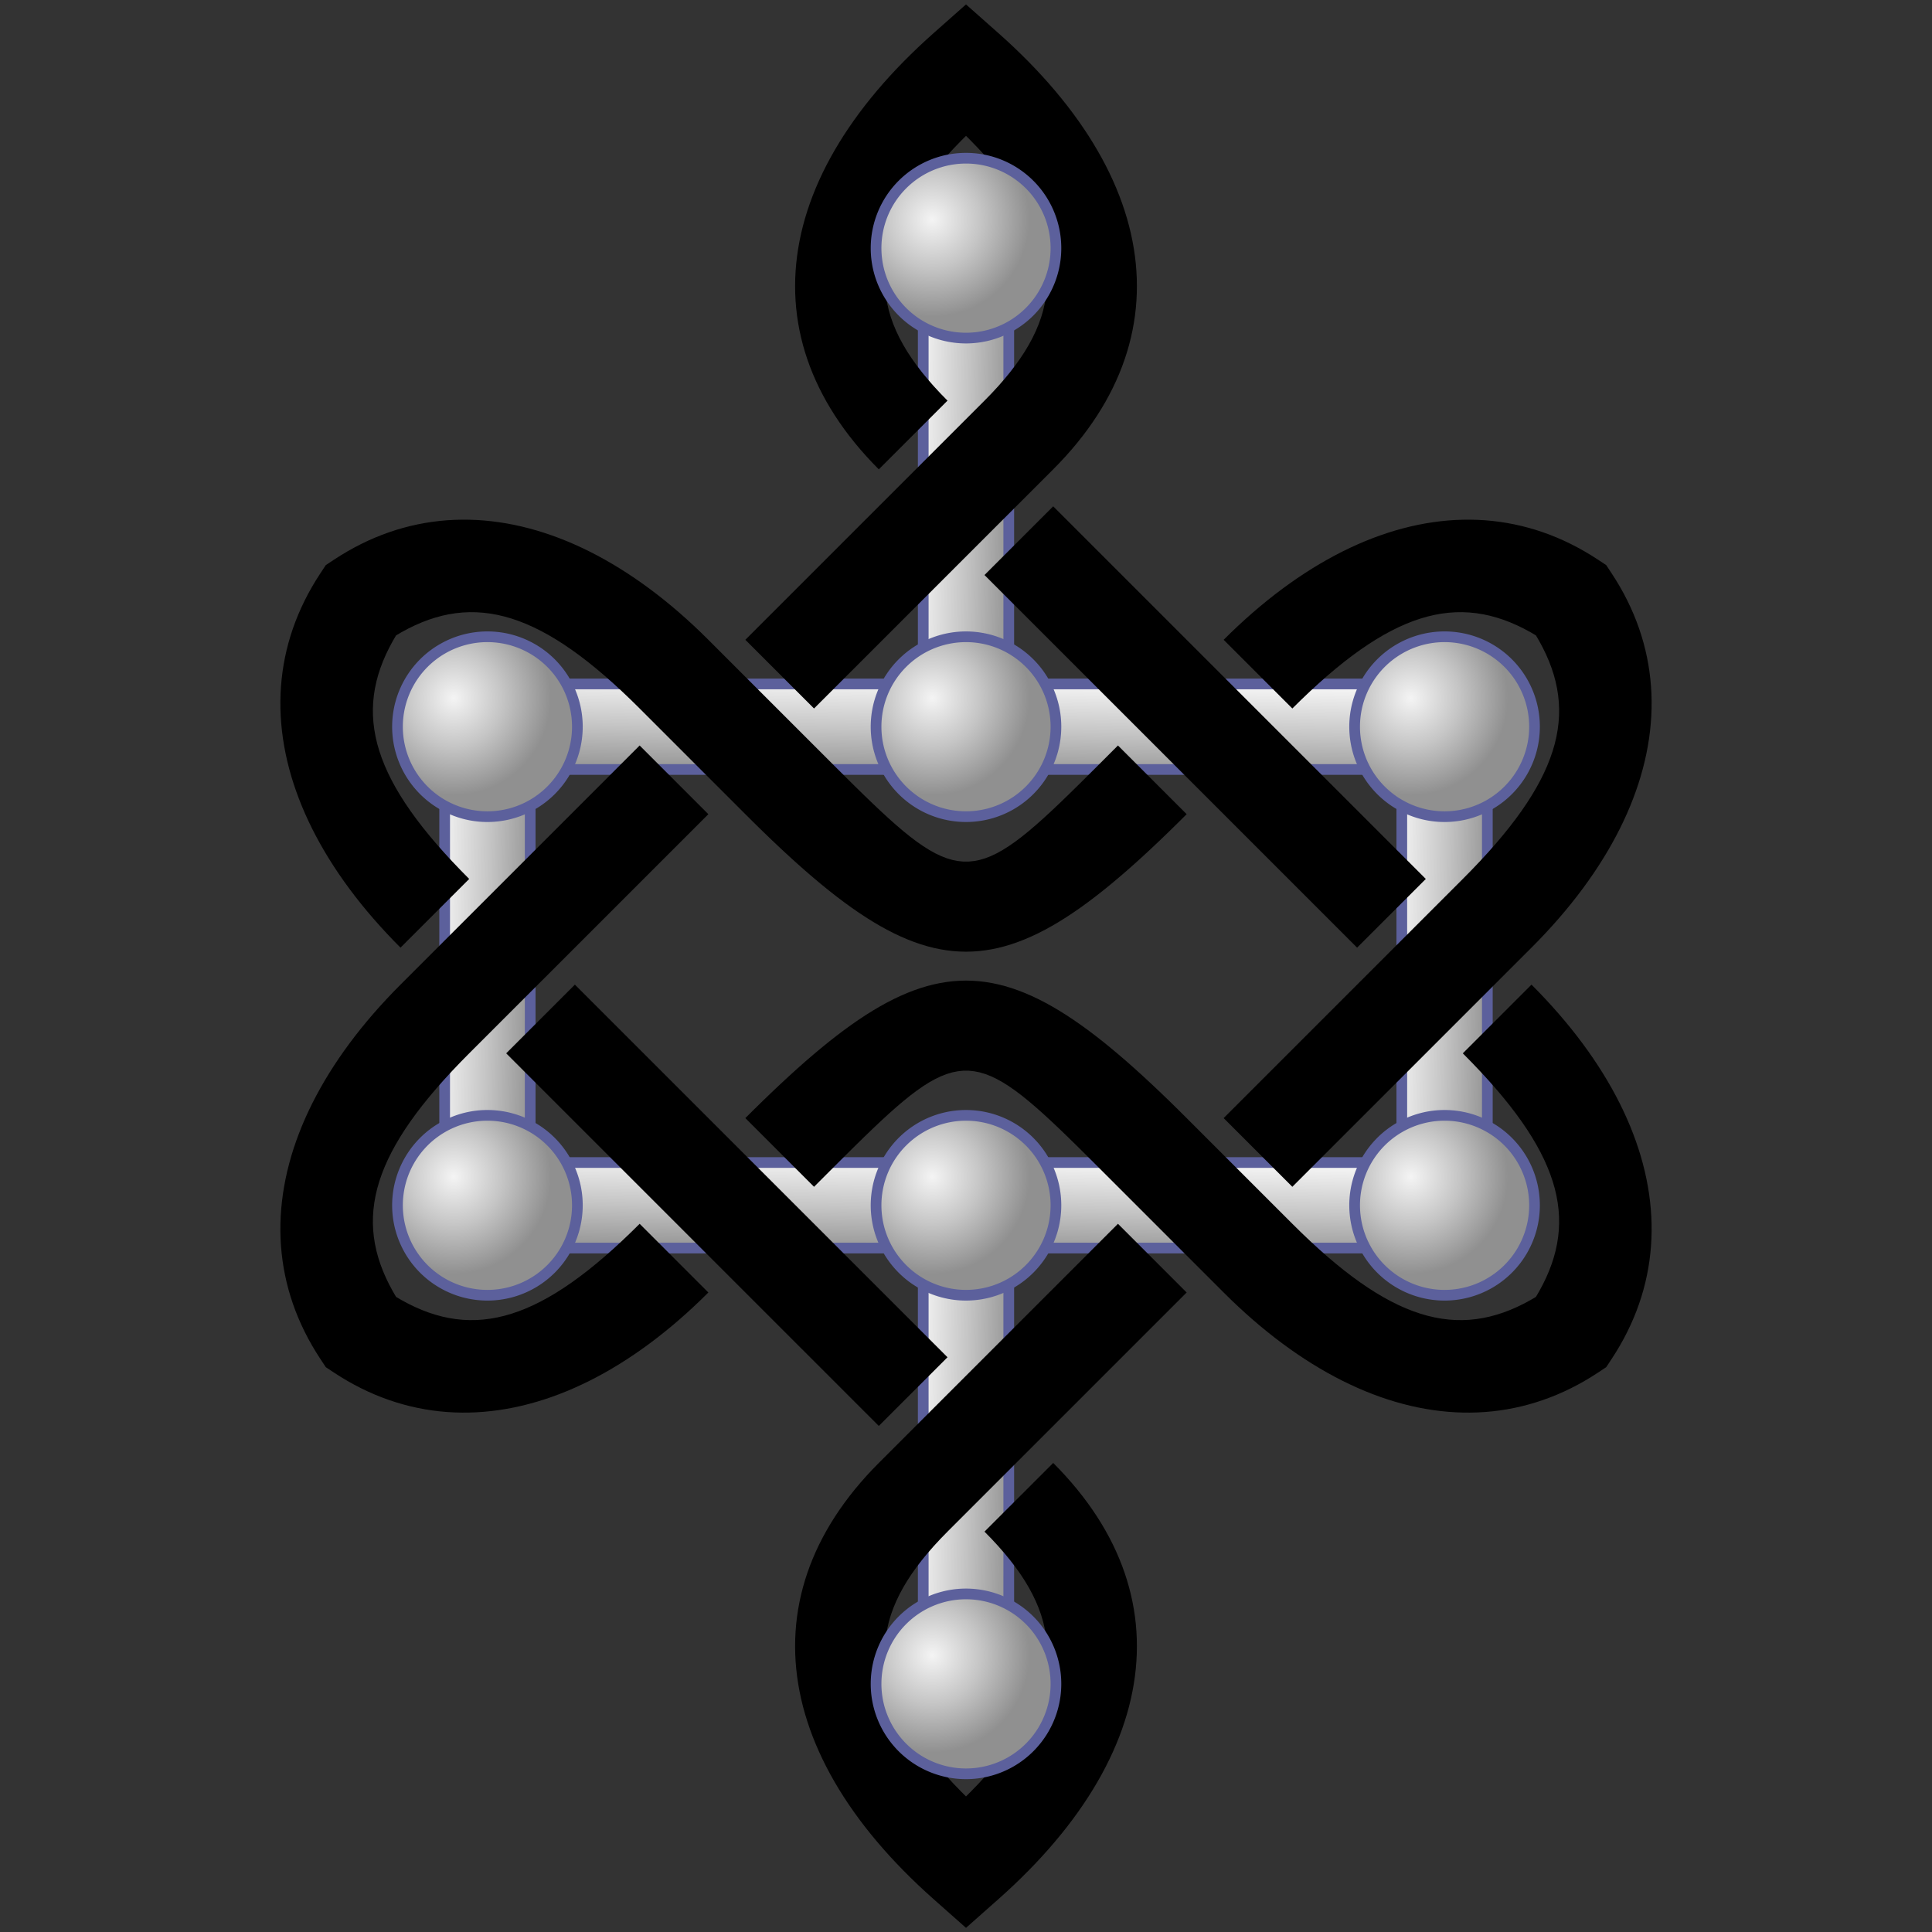 <?xml version="1.0" encoding="UTF-8" standalone="no"?>
<!-- Created with Inkscape (http://www.inkscape.org/) -->

<svg
   xmlns:dc="http://purl.org/dc/elements/1.1/"
   xmlns:cc="http://creativecommons.org/ns#"
   xmlns:rdf="http://www.w3.org/1999/02/22-rdf-syntax-ns#"
   xmlns:svg="http://www.w3.org/2000/svg"
   xmlns="http://www.w3.org/2000/svg"
   xmlns:xlink="http://www.w3.org/1999/xlink"
   xmlns:sodipodi="http://sodipodi.sourceforge.net/DTD/sodipodi-0.dtd"
   xmlns:inkscape="http://www.inkscape.org/namespaces/inkscape"
   version="1.1"
   width="180.7"
   height="180.7"
   id="svg4762"
   inkscape:version="0.48.2 r9819"
   sodipodi:docname="toggle_graph_off.svg">
  <rect width="100%" height="100%" fill="#333333" stroke="none"/>
  <sodipodi:namedview
     pagecolor="#ffffff"
     bordercolor="#666666"
     borderopacity="1"
     objecttolerance="10"
     gridtolerance="10"
     guidetolerance="10"
     inkscape:pageopacity="0"
     inkscape:pageshadow="2"
     inkscape:window-width="1226"
     inkscape:window-height="749"
     id="namedview63"
     showgrid="false"
     inkscape:zoom="1.3060321"
     inkscape:cx="-37.901059"
     inkscape:cy="90.349998"
     inkscape:window-x="41"
     inkscape:window-y="-4"
     inkscape:window-maximized="1"
     inkscape:current-layer="svg4762" />
  <defs
     id="defs4764">
    <radialGradient
       cx="0.429"
       cy="0.989"
       r="6.744"
       fx="0.429"
       fy="0.989"
       id="radialGradient4675"
       xlink:href="#linearGradient4285"
       gradientUnits="userSpaceOnUse" />
    <linearGradient
       id="linearGradient4285">
      <stop
         id="stop4287"
         style="stop-color:#ff7a7a;stop-opacity:1"
         offset="0" />
      <stop
         id="stop4293"
         style="stop-color:#ff0000;stop-opacity:1"
         offset="0.5" />
      <stop
         id="stop4289"
         style="stop-color:#920000;stop-opacity:1"
         offset="1" />
    </linearGradient>
    <radialGradient
       cx="0.429"
       cy="0.989"
       r="6.744"
       fx="0.429"
       fy="0.989"
       id="radialGradient4547"
       xlink:href="#linearGradient4285"
       gradientUnits="userSpaceOnUse" />
    <radialGradient
       cx="0.429"
       cy="0.989"
       r="6.744"
       fx="0.429"
       fy="0.989"
       id="radialGradient4551"
       xlink:href="#linearGradient4285"
       gradientUnits="userSpaceOnUse" />
    <radialGradient
       cx="0.429"
       cy="0.989"
       r="6.744"
       fx="0.429"
       fy="0.989"
       id="radialGradient4555"
       xlink:href="#linearGradient4285"
       gradientUnits="userSpaceOnUse" />
    <radialGradient
       cx="0.429"
       cy="0.989"
       r="6.744"
       fx="0.429"
       fy="0.989"
       id="radialGradient4559"
       xlink:href="#linearGradient4285"
       gradientUnits="userSpaceOnUse" />
    <radialGradient
       cx="0.429"
       cy="0.989"
       r="6.744"
       fx="0.429"
       fy="0.989"
       id="radialGradient4571"
       xlink:href="#linearGradient4285"
       gradientUnits="userSpaceOnUse" />
    <radialGradient
       cx="0.429"
       cy="0.989"
       r="6.744"
       fx="0.429"
       fy="0.989"
       id="radialGradient4563"
       xlink:href="#linearGradient4285"
       gradientUnits="userSpaceOnUse" />
    <radialGradient
       cx="0.429"
       cy="0.989"
       r="6.744"
       fx="0.429"
       fy="0.989"
       id="radialGradient4567"
       xlink:href="#linearGradient4285"
       gradientUnits="userSpaceOnUse" />
    <linearGradient
       x1="31.263"
       y1="-43.406"
       x2="31.115"
       y2="-34.406"
       id="linearGradient4612"
       xlink:href="#linearGradient5380"
       gradientUnits="userSpaceOnUse"
       gradientTransform="matrix(0,-1,1,0,156.049,99.601)" />
    <linearGradient
       x1="31.263"
       y1="-43.406"
       x2="31.115"
       y2="-34.406"
       id="linearGradient4616"
       xlink:href="#linearGradient5380"
       gradientUnits="userSpaceOnUse"
       gradientTransform="matrix(0,-1,1,0,200.81,144.362)" />
    <linearGradient
       x1="31.263"
       y1="-43.406"
       x2="31.115"
       y2="-34.406"
       id="linearGradient4620"
       xlink:href="#linearGradient5380"
       gradientUnits="userSpaceOnUse"
       gradientTransform="matrix(0,-1,1,0,156.049,189.123)" />
    <linearGradient
       x1="31.263"
       y1="-43.406"
       x2="31.115"
       y2="-34.406"
       id="linearGradient4575"
       xlink:href="#linearGradient5380"
       gradientUnits="userSpaceOnUse"
       gradientTransform="translate(65.127,173.649)" />
    <linearGradient
       id="linearGradient5380">
      <stop
         id="stop5382"
         style="stop-color:#7a86ff;stop-opacity:1"
         offset="0" />
      <stop
         id="stop5384"
         style="stop-color:#1200ff;stop-opacity:1"
         offset="0.5" />
      <stop
         id="stop5386"
         style="stop-color:#030092;stop-opacity:1"
         offset="1" />
    </linearGradient>
    <linearGradient
       x1="31.263"
       y1="-43.406"
       x2="31.115"
       y2="-34.406"
       id="linearGradient4494-8"
       xlink:href="#linearGradient5380"
       gradientUnits="userSpaceOnUse"
       gradientTransform="matrix(0,-1,1,0,111.288,144.362)" />
    <linearGradient
       x1="31.263"
       y1="-43.406"
       x2="31.115"
       y2="-34.406"
       id="linearGradient4494"
       xlink:href="#linearGradient5380"
       gradientUnits="userSpaceOnUse"
       gradientTransform="translate(62.762,128.888)" />
    <linearGradient
       x1="50.406"
       y1="-16"
       x2="59.406"
       y2="-16"
       id="linearGradient4027"
       xlink:href="#linearGradient5380-5"
       gradientUnits="userSpaceOnUse"
       gradientTransform="translate(0,48)" />
    <linearGradient
       id="linearGradient5380-5">
      <stop
         id="stop5382-1"
         style="stop-color:#f4f4f4;stop-opacity:1"
         offset="0" />
      <stop
         id="stop5384-1"
         style="stop-color:#c5c5c5;stop-opacity:1"
         offset="0.5" />
      <stop
         id="stop5386-3"
         style="stop-color:#909090;stop-opacity:1"
         offset="1" />
    </linearGradient>
    <linearGradient
       x1="31.263"
       y1="-43.406"
       x2="31.115"
       y2="-34.406"
       id="linearGradient6147"
       xlink:href="#linearGradient5380-5"
       gradientUnits="userSpaceOnUse"
       gradientTransform="translate(288.601,128.888)" />
    <linearGradient
       x1="31.263"
       y1="-43.406"
       x2="31.115"
       y2="-34.406"
       id="linearGradient6149"
       xlink:href="#linearGradient5380-5"
       gradientUnits="userSpaceOnUse"
       gradientTransform="matrix(0,-1,1,0,337.126,144.362)" />
    <linearGradient
       x1="31.263"
       y1="-43.406"
       x2="31.115"
       y2="-34.406"
       id="linearGradient6151"
       xlink:href="#linearGradient5380-5"
       gradientUnits="userSpaceOnUse"
       gradientTransform="translate(290.965,173.649)" />
    <linearGradient
       x1="31.263"
       y1="-43.406"
       x2="31.115"
       y2="-34.406"
       id="linearGradient6153"
       xlink:href="#linearGradient5380-5"
       gradientUnits="userSpaceOnUse"
       gradientTransform="matrix(0,-1,1,0,381.887,189.123)" />
    <linearGradient
       x1="31.263"
       y1="-43.406"
       x2="31.115"
       y2="-34.406"
       id="linearGradient6155"
       xlink:href="#linearGradient5380-5"
       gradientUnits="userSpaceOnUse"
       gradientTransform="matrix(0,-1,1,0,426.648,144.362)" />
    <linearGradient
       x1="31.263"
       y1="-43.406"
       x2="31.115"
       y2="-34.406"
       id="linearGradient6157"
       xlink:href="#linearGradient5380-5"
       gradientUnits="userSpaceOnUse"
       gradientTransform="matrix(0,-1,1,0,381.887,99.601)" />
    <radialGradient
       cx="0.429"
       cy="0.989"
       r="6.744"
       fx="0.429"
       fy="0.989"
       id="radialGradient6159"
       xlink:href="#linearGradient5380-5"
       gradientUnits="userSpaceOnUse" />
    <radialGradient
       cx="0.429"
       cy="0.989"
       r="6.744"
       fx="0.429"
       fy="0.989"
       id="radialGradient6161"
       xlink:href="#linearGradient5380-5"
       gradientUnits="userSpaceOnUse" />
    <radialGradient
       cx="0.429"
       cy="0.989"
       r="6.744"
       fx="0.429"
       fy="0.989"
       id="radialGradient6163"
       xlink:href="#linearGradient5380-5"
       gradientUnits="userSpaceOnUse" />
    <radialGradient
       cx="0.429"
       cy="0.989"
       r="6.744"
       fx="0.429"
       fy="0.989"
       id="radialGradient6165"
       xlink:href="#linearGradient5380-5"
       gradientUnits="userSpaceOnUse" />
    <radialGradient
       cx="0.429"
       cy="0.989"
       r="6.744"
       fx="0.429"
       fy="0.989"
       id="radialGradient6167"
       xlink:href="#linearGradient5380-5"
       gradientUnits="userSpaceOnUse" />
    <radialGradient
       cx="0.429"
       cy="0.989"
       r="6.744"
       fx="0.429"
       fy="0.989"
       id="radialGradient6169"
       xlink:href="#linearGradient5380-5"
       gradientUnits="userSpaceOnUse" />
    <radialGradient
       cx="0.429"
       cy="0.989"
       r="6.744"
       fx="0.429"
       fy="0.989"
       id="radialGradient6171"
       xlink:href="#linearGradient5380-5"
       gradientUnits="userSpaceOnUse" />
    <radialGradient
       cx="0.429"
       cy="0.989"
       r="6.744"
       fx="0.429"
       fy="0.989"
       id="radialGradient6173"
       xlink:href="#linearGradient5380-5"
       gradientUnits="userSpaceOnUse" />
    <radialGradient
       inkscape:collect="always"
       xlink:href="#linearGradient5380-5"
       id="radialGradient3041"
       gradientUnits="userSpaceOnUse"
       cx="0.429"
       cy="0.989"
       fx="0.429"
       fy="0.989"
       r="6.744"
       gradientTransform="matrix(1.347,0,0,1.347,86.616,19.206)" />
    <radialGradient
       inkscape:collect="always"
       xlink:href="#linearGradient5380-5"
       id="radialGradient3044"
       gradientUnits="userSpaceOnUse"
       cx="0.429"
       cy="0.989"
       fx="0.429"
       fy="0.989"
       r="6.744"
       gradientTransform="matrix(1.347,0,0,1.347,86.616,63.967)" />
    <radialGradient
       inkscape:collect="always"
       xlink:href="#linearGradient5380-5"
       id="radialGradient3047"
       gradientUnits="userSpaceOnUse"
       cx="0.429"
       cy="0.989"
       fx="0.429"
       fy="0.989"
       r="6.744"
       gradientTransform="matrix(1.347,0,0,1.347,41.855,63.967)" />
    <radialGradient
       inkscape:collect="always"
       xlink:href="#linearGradient5380-5"
       id="radialGradient3050"
       gradientUnits="userSpaceOnUse"
       cx="0.429"
       cy="0.989"
       fx="0.429"
       fy="0.989"
       r="6.744"
       gradientTransform="matrix(1.347,0,0,1.347,41.855,108.728)" />
    <radialGradient
       inkscape:collect="always"
       xlink:href="#linearGradient5380-5"
       id="radialGradient3053"
       gradientUnits="userSpaceOnUse"
       cx="0.429"
       cy="0.989"
       fx="0.429"
       fy="0.989"
       r="6.744"
       gradientTransform="matrix(1.347,0,0,1.347,86.616,108.728)" />
    <radialGradient
       inkscape:collect="always"
       xlink:href="#linearGradient5380-5"
       id="radialGradient3056"
       gradientUnits="userSpaceOnUse"
       cx="0.429"
       cy="0.989"
       fx="0.429"
       fy="0.989"
       r="6.744"
       gradientTransform="matrix(1.347,0,0,1.347,86.616,153.489)" />
    <radialGradient
       inkscape:collect="always"
       xlink:href="#linearGradient5380-5"
       id="radialGradient3059"
       gradientUnits="userSpaceOnUse"
       cx="0.429"
       cy="0.989"
       fx="0.429"
       fy="0.989"
       r="6.744"
       gradientTransform="matrix(1.347,0,0,1.347,131.377,108.728)" />
    <radialGradient
       inkscape:collect="always"
       xlink:href="#linearGradient5380-5"
       id="radialGradient3062"
       gradientUnits="userSpaceOnUse"
       cx="0.429"
       cy="0.989"
       fx="0.429"
       fy="0.989"
       r="6.744"
       gradientTransform="matrix(1.347,0,0,1.347,131.377,63.967)" />
    <linearGradient
       inkscape:collect="always"
       xlink:href="#linearGradient5380-5"
       id="linearGradient3067"
       gradientUnits="userSpaceOnUse"
       gradientTransform="matrix(0,-1,1,0,129.256,77.59)"
       x1="31.263"
       y1="-43.406"
       x2="31.115"
       y2="-34.406" />
    <linearGradient
       inkscape:collect="always"
       xlink:href="#linearGradient5380-5"
       id="linearGradient3070"
       gradientUnits="userSpaceOnUse"
       gradientTransform="matrix(0,-1,1,0,129.256,167.112)"
       x1="31.263"
       y1="-43.406"
       x2="31.115"
       y2="-34.406" />
    <linearGradient
       inkscape:collect="always"
       xlink:href="#linearGradient5380-5"
       id="linearGradient3073"
       gradientUnits="userSpaceOnUse"
       gradientTransform="translate(38.334,151.638)"
       x1="31.263"
       y1="-43.406"
       x2="31.115"
       y2="-34.406" />
    <linearGradient
       inkscape:collect="always"
       xlink:href="#linearGradient5380-5"
       id="linearGradient3076"
       gradientUnits="userSpaceOnUse"
       gradientTransform="matrix(0,-1,1,0,84.495,122.351)"
       x1="31.263"
       y1="-43.406"
       x2="31.115"
       y2="-34.406" />
    <linearGradient
       inkscape:collect="always"
       xlink:href="#linearGradient5380-5"
       id="linearGradient3079"
       gradientUnits="userSpaceOnUse"
       gradientTransform="translate(35.969,106.877)"
       x1="31.263"
       y1="-43.406"
       x2="31.115"
       y2="-34.406" />
    <linearGradient
       inkscape:collect="always"
       xlink:href="#linearGradient5380-5"
       id="linearGradient3082"
       gradientUnits="userSpaceOnUse"
       gradientTransform="matrix(0,-1,1,0,174.017,122.351)"
       x1="31.263"
       y1="-43.406"
       x2="31.115"
       y2="-34.406" />
  </defs>
  <path
     inkscape:connector-curvature="0"
     style="font-size:medium;font-style:normal;font-variant:normal;font-weight:normal;font-stretch:normal;text-indent:0;text-align:start;text-decoration:none;line-height:normal;letter-spacing:normal;word-spacing:normal;text-transform:none;direction:ltr;block-progression:tb;writing-mode:lr-tb;text-anchor:start;baseline-shift:baseline;color:#000000;fill:url(#linearGradient3082);fill-opacity:1;fill-rule:nonzero;stroke:#5c609c;stroke-width:1;stroke-miterlimit:4;stroke-opacity:1;stroke-dasharray:none;stroke-dashoffset:0;marker:none;visibility:visible;display:inline;overflow:visible;enable-background:accumulate;font-family:Sans;-inkscape-font-specification:Sans"
     id="path6127"
     d="M 131.111,117.257 139.111,117.257 139.111,113.257 139.111,67.445 139.111,63.445 131.111,63.445 131.111,67.445 131.111,113.257 131.111,117.257 z" />
  <path
     inkscape:connector-curvature="0"
     style="font-size:medium;font-style:normal;font-variant:normal;font-weight:normal;font-stretch:normal;text-indent:0;text-align:start;text-decoration:none;line-height:normal;letter-spacing:normal;word-spacing:normal;text-transform:none;direction:ltr;block-progression:tb;writing-mode:lr-tb;text-anchor:start;baseline-shift:baseline;color:#000000;fill:url(#linearGradient3079);fill-opacity:1;fill-rule:nonzero;stroke:#5c609c;stroke-width:1;stroke-miterlimit:4;stroke-opacity:1;stroke-dasharray:none;stroke-dashoffset:0;marker:none;visibility:visible;display:inline;overflow:visible;enable-background:accumulate;font-family:Sans;-inkscape-font-specification:Sans"
     id="path6119"
     d="M 41.063,63.97 41.063,71.97 45.063,71.97 134.034,71.97 138.034,71.97 138.034,63.97 134.034,63.97 45.063,63.97 z" />
  <path
     inkscape:connector-curvature="0"
     style="font-size:medium;font-style:normal;font-variant:normal;font-weight:normal;font-stretch:normal;text-indent:0;text-align:start;text-decoration:none;line-height:normal;letter-spacing:normal;word-spacing:normal;text-transform:none;direction:ltr;block-progression:tb;writing-mode:lr-tb;text-anchor:start;baseline-shift:baseline;color:#000000;fill:url(#linearGradient3076);fill-opacity:1;fill-rule:nonzero;stroke:#5c609c;stroke-width:1;stroke-miterlimit:4;stroke-opacity:1;stroke-dasharray:none;stroke-dashoffset:0;marker:none;visibility:visible;display:inline;overflow:visible;enable-background:accumulate;font-family:Sans;-inkscape-font-specification:Sans"
     id="path6121"
     d="M 41.589,117.257 49.589,117.257 49.589,113.257 49.589,67.445 49.589,63.445 41.589,63.445 41.589,67.445 41.589,113.257 41.589,117.257 z" />
  <path
     inkscape:connector-curvature="0"
     style="font-size:medium;font-style:normal;font-variant:normal;font-weight:normal;font-stretch:normal;text-indent:0;text-align:start;text-decoration:none;line-height:normal;letter-spacing:normal;word-spacing:normal;text-transform:none;direction:ltr;block-progression:tb;writing-mode:lr-tb;text-anchor:start;baseline-shift:baseline;color:#000000;fill:url(#linearGradient3073);fill-opacity:1;fill-rule:nonzero;stroke:#5c609c;stroke-width:1;stroke-miterlimit:4;stroke-opacity:1;stroke-dasharray:none;stroke-dashoffset:0;marker:none;visibility:visible;display:inline;overflow:visible;enable-background:accumulate;font-family:Sans;-inkscape-font-specification:Sans"
     id="path6123"
     d="M 43.428,108.731 43.428,116.731 47.428,116.731 136.399,116.731 140.399,116.731 140.399,108.731 136.399,108.731 47.428,108.731 z" />
  <path
     inkscape:connector-curvature="0"
     style="font-size:medium;font-style:normal;font-variant:normal;font-weight:normal;font-stretch:normal;text-indent:0;text-align:start;text-decoration:none;line-height:normal;letter-spacing:normal;word-spacing:normal;text-transform:none;direction:ltr;block-progression:tb;writing-mode:lr-tb;text-anchor:start;baseline-shift:baseline;color:#000000;fill:url(#linearGradient3070);fill-opacity:1;fill-rule:nonzero;stroke:#5c609c;stroke-width:1;stroke-miterlimit:4;stroke-opacity:1;stroke-dasharray:none;stroke-dashoffset:0;marker:none;visibility:visible;display:inline;overflow:visible;enable-background:accumulate;font-family:Sans;-inkscape-font-specification:Sans"
     id="path6125"
     d="M 86.35,162.018 94.35,162.018 94.35,158.018 94.35,112.206 94.35,108.206 86.35,108.206 86.35,112.206 86.35,158.018 86.35,162.018 z" />
  <path
     inkscape:connector-curvature="0"
     style="font-size:medium;font-style:normal;font-variant:normal;font-weight:normal;font-stretch:normal;text-indent:0;text-align:start;text-decoration:none;line-height:normal;letter-spacing:normal;word-spacing:normal;text-transform:none;direction:ltr;block-progression:tb;writing-mode:lr-tb;text-anchor:start;baseline-shift:baseline;color:#000000;fill:url(#linearGradient3067);fill-opacity:1;fill-rule:nonzero;stroke:#5c609c;stroke-width:1;stroke-miterlimit:4;stroke-opacity:1;stroke-dasharray:none;stroke-dashoffset:0;marker:none;visibility:visible;display:inline;overflow:visible;enable-background:accumulate;font-family:Sans;-inkscape-font-specification:Sans"
     id="path6129"
     d="M 86.35,72.496 94.35,72.496 94.35,68.496 94.35,22.684 94.35,18.684 86.35,18.684 86.35,22.684 86.35,68.496 86.35,72.496 z" />
  <g
     style="font-size:9px;font-style:normal;font-weight:400;fill:#000000;fill-opacity:1;fill-rule:evenodd;stroke:none;stroke-width:1;stroke-linecap:square;stroke-linejoin:bevel;stroke-opacity:1;font-family:Sans Serif"
     id="g6115"
     transform="matrix(0.699,0,0,0.699,90.35,112.731)">
    <path
       inkscape:connector-curvature="0"
       style="fill-rule:nonzero;stroke:none"
       id="path6117"
       d="M 11.667,-98.475 -10.586,-76.221 -20.333,-66.475 -29.525,-75.667 -21.414,-83.779 -11.667,-93.525 2.475,-107.667 3.407,-108.622 4.284,-109.57 5.108,-110.512 5.877,-111.448 6.592,-112.379 7.252,-113.305 7.857,-114.228 8.407,-115.148 8.902,-116.066 9.341,-116.983 9.724,-117.898 10.051,-118.813 10.323,-119.729 10.537,-120.646 10.696,-121.565 10.797,-122.486 10.842,-123.411 10.829,-124.339 10.759,-125.272 10.632,-126.211 10.447,-127.155 10.204,-128.106 9.902,-129.064 9.543,-130.03 9.125,-131.005 8.648,-131.989 8.112,-132.984 7.517,-133.989 6.862,-135.005 6.149,-136.034 5.375,-137.075 4.541,-138.13 3.648,-139.199 2.693,-140.282 1.679,-141.381 0.603,-142.497 0,-143.098 -0.603,-142.497 -1.679,-141.381 -2.693,-140.282 -3.648,-139.199 -4.541,-138.13 -5.375,-137.075 -6.149,-136.034 -6.862,-135.005 -7.517,-133.989 -8.112,-132.984 -8.648,-131.989 -9.125,-131.005 -9.543,-130.03 -9.902,-129.064 -10.204,-128.106 -10.447,-127.155 -10.632,-126.211 -10.759,-125.272 -10.829,-124.339 -10.842,-123.411 -10.797,-122.486 -10.696,-121.565 -10.537,-120.646 -10.323,-119.729 -10.051,-118.813 -9.724,-117.898 -9.341,-116.983 -8.902,-116.066 -8.407,-115.148 -7.857,-114.228 -7.252,-113.305 -6.592,-112.379 -5.877,-111.448 -5.108,-110.512 -4.284,-109.57 -3.407,-108.622 -2.475,-107.667 -11.667,-98.475 -12.52,-99.348 -13.338,-100.228 -14.122,-101.116 -14.871,-102.01 -15.587,-102.911 -16.269,-103.819 -16.917,-104.733 -17.531,-105.653 -18.112,-106.579 -18.658,-107.51 -19.171,-108.447 -19.651,-109.39 -20.097,-110.337 -20.509,-111.289 -20.888,-112.246 -21.234,-113.208 -21.546,-114.173 -21.825,-115.143 -22.071,-116.117 -22.284,-117.094 -22.463,-118.074 -22.61,-119.058 -22.724,-120.046 -22.804,-121.035 -22.852,-122.028 -22.868,-123.023 -22.85,-124.02 -22.8,-125.019 -22.717,-126.021 -22.602,-127.023 -22.454,-128.028 -22.274,-129.033 -22.062,-130.039 -21.817,-131.047 -21.54,-132.055 -21.23,-133.063 -20.889,-134.072 -20.516,-135.08 -20.11,-136.089 -19.673,-137.097 -19.204,-138.104 -18.703,-139.111 -18.17,-140.117 -17.605,-141.121 -17.009,-142.124 -16.381,-143.126 -15.722,-144.125 -15.031,-145.123 -14.309,-146.119 -13.556,-147.112 -12.771,-148.102 -11.955,-149.09 -11.108,-150.075 -10.229,-151.056 -9.32,-152.034 -8.38,-153.009 -7.408,-153.979 -6.406,-154.946 -5.373,-155.908 -4.309,-156.866 0,-160.683 4.309,-156.866 5.373,-155.908 6.406,-154.946 7.408,-153.979 8.38,-153.009 9.32,-152.034 10.229,-151.056 11.108,-150.075 11.955,-149.09 12.771,-148.102 13.556,-147.112 14.309,-146.119 15.031,-145.123 15.722,-144.125 16.381,-143.126 17.009,-142.124 17.605,-141.121 18.17,-140.117 18.703,-139.111 19.204,-138.104 19.673,-137.097 20.11,-136.089 20.516,-135.08 20.889,-134.072 21.23,-133.063 21.54,-132.055 21.817,-131.047 22.062,-130.039 22.274,-129.033 22.454,-128.028 22.602,-127.023 22.717,-126.021 22.8,-125.019 22.85,-124.02 22.868,-123.023 22.852,-122.028 22.804,-121.035 22.724,-120.046 22.61,-119.058 22.463,-118.074 22.284,-117.094 22.071,-116.117 21.825,-115.143 21.546,-114.173 21.234,-113.208 20.888,-112.246 20.509,-111.289 20.097,-110.337 19.651,-109.39 19.171,-108.447 18.658,-107.51 18.112,-106.579 17.531,-105.653 16.917,-104.733 16.269,-103.819 15.587,-102.911 14.871,-102.01 14.122,-101.116 13.338,-100.228 12.52,-99.348 11.667,-98.475 M -29.525,-52.333 -43.667,-66.475 -44.872,-67.661 -46.055,-68.787 -47.217,-69.854 -48.359,-70.863 -49.482,-71.812 -50.586,-72.704 -51.673,-73.538 -52.743,-74.314 -53.797,-75.034 -54.837,-75.697 -55.861,-76.303 -56.873,-76.854 -57.871,-77.349 -58.858,-77.788 -59.834,-78.173 -60.8,-78.504 -61.756,-78.78 -62.704,-79.002 -63.644,-79.171 -64.578,-79.287 -65.505,-79.351 -66.427,-79.362 -67.345,-79.321 -68.259,-79.228 -69.171,-79.085 -70.08,-78.89 -70.989,-78.645 -71.897,-78.35 -72.806,-78.005 -73.716,-77.611 -74.629,-77.167 -75.545,-76.675 -76.257,-76.257 -76.675,-75.545 -77.167,-74.629 -77.611,-73.716 -78.005,-72.806 -78.35,-71.897 -78.645,-70.989 -78.89,-70.08 -79.085,-69.171 -79.228,-68.259 -79.321,-67.345 -79.362,-66.427 -79.351,-65.505 -79.287,-64.578 -79.171,-63.644 -79.002,-62.704 -78.78,-61.756 -78.504,-60.8 -78.173,-59.834 -77.788,-58.858 -77.349,-57.871 -76.854,-56.873 -76.303,-55.861 -75.697,-54.837 -75.034,-53.797 -74.314,-52.743 -73.538,-51.673 -72.704,-50.586 -71.812,-49.482 -70.863,-48.359 -69.854,-47.217 -68.787,-46.055 -67.661,-44.872 -66.475,-43.667 -75.667,-34.475 -76.618,-35.441 -77.54,-36.413 -78.434,-37.388 -79.301,-38.368 -80.139,-39.351 -80.949,-40.338 -81.731,-41.329 -82.484,-42.322 -83.208,-43.319 -83.904,-44.318 -84.571,-45.32 -85.209,-46.324 -85.818,-47.329 -86.398,-48.337 -86.949,-49.346 -87.471,-50.356 -87.963,-51.367 -88.425,-52.378 -88.858,-53.39 -89.26,-54.403 -89.633,-55.415 -89.977,-56.427 -90.29,-57.438 -90.572,-58.449 -90.825,-59.459 -91.047,-60.467 -91.238,-61.474 -91.399,-62.479 -91.529,-63.483 -91.628,-64.484 -91.697,-65.482 -91.734,-66.478 -91.74,-67.471 -91.715,-68.46 -91.658,-69.446 -91.57,-70.428 -91.45,-71.407 -91.299,-72.381 -91.115,-73.351 -90.9,-74.316 -90.653,-75.276 -90.374,-76.231 -90.062,-77.181 -89.718,-78.125 -89.341,-79.062 -88.932,-79.994 -88.49,-80.92 -88.016,-81.839 -87.508,-82.751 -86.968,-83.655 -86.394,-84.553 -85.662,-85.662 -84.553,-86.394 -83.655,-86.968 -82.751,-87.508 -81.839,-88.016 -80.92,-88.49 -79.994,-88.932 -79.062,-89.341 -78.125,-89.718 -77.181,-90.062 -76.231,-90.374 -75.276,-90.653 -74.316,-90.9 -73.351,-91.115 -72.381,-91.299 -71.407,-91.45 -70.428,-91.57 -69.446,-91.658 -68.46,-91.715 -67.471,-91.74 -66.478,-91.734 -65.482,-91.697 -64.484,-91.628 -63.483,-91.529 -62.479,-91.399 -61.474,-91.238 -60.467,-91.047 -59.459,-90.825 -58.449,-90.572 -57.438,-90.29 -56.427,-89.977 -55.415,-89.633 -54.403,-89.26 -53.39,-88.858 -52.378,-88.425 -51.367,-87.963 -50.356,-87.471 -49.346,-86.949 -48.337,-86.398 -47.329,-85.818 -46.324,-85.209 -45.32,-84.571 -44.318,-83.904 -43.319,-83.208 -42.322,-82.484 -41.329,-81.731 -40.338,-80.949 -39.351,-80.139 -38.368,-79.301 -37.388,-78.434 -36.413,-77.54 -35.441,-76.618 -34.475,-75.667 -20.333,-61.525 -18.854,-60.046 -17.448,-58.64 -16.112,-57.309 -14.841,-56.051 -13.632,-54.868 -12.481,-53.758 -11.385,-52.723 -10.339,-51.761 -9.339,-50.874 -8.383,-50.06 -7.466,-49.32 -6.585,-48.654 -5.735,-48.063 -4.914,-47.545 -4.117,-47.101 -3.34,-46.731 -2.58,-46.435 -1.834,-46.214 -1.096,-46.066 -0.365,-45.992 0.365,-45.992 1.096,-46.066 1.834,-46.214 2.58,-46.435 3.34,-46.731 4.117,-47.101 4.914,-47.545 5.735,-48.063 6.585,-48.654 7.466,-49.32 8.383,-50.06 9.339,-50.874 10.339,-51.761 11.385,-52.723 12.481,-53.758 13.632,-54.868 14.841,-56.051 16.112,-57.309 17.448,-58.64 18.854,-60.046 20.333,-61.525 29.525,-52.333 28.311,-51.127 27.119,-49.961 25.951,-48.837 24.804,-47.754 23.678,-46.711 22.573,-45.709 21.487,-44.748 20.419,-43.829 19.37,-42.95 18.337,-42.111 17.32,-41.314 16.319,-40.558 15.332,-39.842 14.359,-39.168 13.399,-38.534 12.451,-37.941 11.514,-37.389 10.588,-36.878 9.672,-36.408 8.764,-35.979 7.865,-35.59 6.973,-35.243 6.087,-34.936 5.207,-34.67 4.332,-34.445 3.461,-34.261 2.593,-34.118 1.727,-34.016 0.863,-33.955 0,-33.934 -0.863,-33.955 -1.727,-34.016 -2.593,-34.118 -3.461,-34.261 -4.332,-34.445 -5.207,-34.67 -6.087,-34.936 -6.973,-35.243 -7.865,-35.59 -8.764,-35.979 -9.672,-36.408 -10.588,-36.878 -11.514,-37.389 -12.451,-37.941 -13.399,-38.534 -14.359,-39.168 -15.332,-39.842 -16.319,-40.558 -17.32,-41.314 -18.337,-42.111 -19.37,-42.95 -20.419,-43.829 -21.487,-44.748 -22.573,-45.709 -23.678,-46.711 -24.804,-47.754 -25.951,-48.837 -27.119,-49.961 -28.311,-51.127 -29.525,-52.333 M -52.333,-34.475 -66.475,-20.333 -67.661,-19.128 -68.787,-17.945 -69.854,-16.783 -70.863,-15.641 -71.812,-14.518 -72.704,-13.414 -73.538,-12.327 -74.314,-11.257 -75.034,-10.203 -75.697,-9.164 -76.303,-8.139 -76.854,-7.127 -77.349,-6.129 -77.788,-5.142 -78.173,-4.166 -78.504,-3.2 -78.78,-2.244 -79.002,-1.296 -79.171,-0.356 -79.287,0.578 -79.351,1.505 -79.362,2.427 -79.321,3.345 -79.228,4.259 -79.085,5.171 -78.89,6.08 -78.645,6.989 -78.35,7.897 -78.005,8.806 -77.611,9.716 -77.167,10.629 -76.675,11.545 -76.257,12.257 -75.545,12.675 -74.629,13.167 -73.716,13.611 -72.806,14.005 -71.897,14.35 -70.989,14.645 -70.08,14.89 -69.171,15.085 -68.259,15.228 -67.345,15.321 -66.427,15.362 -65.505,15.351 -64.578,15.287 -63.644,15.171 -62.704,15.002 -61.756,14.78 -60.8,14.504 -59.834,14.173 -58.858,13.788 -57.871,13.349 -56.873,12.854 -55.861,12.303 -54.837,11.697 -53.797,11.034 -52.743,10.314 -51.673,9.538 -50.586,8.704 -49.482,7.812 -48.359,6.863 -47.217,5.854 -46.055,4.787 -44.872,3.661 -43.667,2.475 -34.475,11.667 -35.441,12.617 -36.413,13.54 -37.388,14.434 -38.368,15.301 -39.351,16.139 -40.338,16.949 -41.329,17.731 -42.322,18.484 -43.319,19.208 -44.318,19.904 -45.32,20.571 -46.324,21.209 -47.329,21.818 -48.337,22.398 -49.346,22.949 -50.356,23.471 -51.367,23.962 -52.378,24.425 -53.39,24.858 -54.403,25.261 -55.415,25.634 -56.427,25.977 -57.438,26.29 -58.449,26.572 -59.459,26.825 -60.467,27.047 -61.474,27.238 -62.479,27.399 -63.483,27.529 -64.484,27.628 -65.482,27.697 -66.478,27.734 -67.471,27.74 -68.46,27.715 -69.446,27.658 -70.428,27.57 -71.407,27.45 -72.381,27.299 -73.351,27.115 -74.316,26.9 -75.276,26.653 -76.231,26.373 -77.181,26.062 -78.125,25.718 -79.062,25.341 -79.994,24.932 -80.92,24.491 -81.839,24.016 -82.751,23.509 -83.655,22.968 -84.553,22.394 -85.662,21.662 -86.394,20.553 -86.968,19.655 -87.508,18.75 -88.016,17.839 -88.49,16.92 -88.932,15.994 -89.341,15.062 -89.718,14.125 -90.062,13.181 -90.374,12.231 -90.653,11.276 -90.9,10.316 -91.115,9.351 -91.299,8.381 -91.45,7.407 -91.57,6.428 -91.658,5.446 -91.715,4.46 -91.74,3.47 -91.734,2.478 -91.697,1.482 -91.628,0.484 -91.529,-0.517 -91.399,-1.521 -91.238,-2.526 -91.047,-3.533 -90.825,-4.541 -90.572,-5.551 -90.29,-6.562 -89.977,-7.573 -89.633,-8.585 -89.26,-9.597 -88.858,-10.61 -88.425,-11.622 -87.963,-12.633 -87.471,-13.644 -86.949,-14.654 -86.398,-15.663 -85.818,-16.671 -85.209,-17.676 -84.571,-18.68 -83.904,-19.682 -83.208,-20.681 -82.484,-21.677 -81.731,-22.671 -80.949,-23.662 -80.139,-24.649 -79.301,-25.632 -78.434,-26.612 -77.54,-27.587 -76.618,-28.559 -75.667,-29.525 -43.667,-61.525 -34.475,-52.333 -52.333,-34.475 M -34.475,-11.667 -2.475,20.333 -11.667,29.525 -52.371,-11.178 -61.525,-20.333 -52.333,-29.525 -34.475,-11.667 M 11.667,29.525 -2.475,43.667 -3.407,44.622 -4.284,45.57 -5.108,46.512 -5.877,47.448 -6.592,48.379 -7.252,49.305 -7.857,50.228 -8.407,51.148 -8.902,52.066 -9.341,52.983 -9.724,53.898 -10.051,54.813 -10.323,55.729 -10.537,56.646 -10.696,57.565 -10.797,58.486 -10.842,59.411 -10.829,60.339 -10.759,61.272 -10.632,62.211 -10.447,63.155 -10.204,64.106 -9.902,65.064 -9.543,66.03 -9.125,67.005 -8.648,67.989 -8.112,68.984 -7.517,69.989 -6.862,71.005 -6.149,72.034 -5.375,73.075 -4.541,74.13 -3.648,75.199 -2.693,76.282 -1.679,77.382 -0.603,78.497 0,79.098 0.603,78.497 1.679,77.382 2.693,76.282 3.648,75.199 4.541,74.13 5.375,73.075 6.149,72.034 6.862,71.005 7.517,69.989 8.112,68.984 8.648,67.989 9.125,67.005 9.543,66.03 9.902,65.064 10.204,64.106 10.447,63.155 10.632,62.211 10.759,61.272 10.829,60.339 10.842,59.411 10.797,58.486 10.696,57.565 10.537,56.646 10.323,55.729 10.051,54.813 9.724,53.898 9.341,52.983 8.902,52.066 8.407,51.148 7.857,50.228 7.252,49.305 6.592,48.379 5.877,47.448 5.108,46.512 4.284,45.57 3.407,44.622 2.475,43.667 11.667,34.475 12.52,35.348 13.338,36.228 14.122,37.116 14.871,38.01 15.587,38.911 16.269,39.819 16.917,40.733 17.531,41.653 18.112,42.579 18.658,43.51 19.171,44.447 19.651,45.389 20.097,46.337 20.509,47.289 20.888,48.246 21.234,49.208 21.546,50.173 21.825,51.143 22.071,52.117 22.284,53.094 22.463,54.075 22.61,55.059 22.724,56.045 22.804,57.035 22.852,58.028 22.868,59.023 22.85,60.02 22.8,61.019 22.717,62.021 22.602,63.023 22.454,64.028 22.274,65.033 22.062,66.039 21.817,67.047 21.54,68.055 21.23,69.063 20.889,70.072 20.516,71.08 20.11,72.089 19.673,73.097 19.204,74.104 18.703,75.111 18.17,76.117 17.605,77.121 17.009,78.124 16.381,79.126 15.722,80.125 15.031,81.123 14.309,82.118 13.556,83.112 12.771,84.102 11.955,85.09 11.108,86.075 10.229,87.056 9.32,88.034 8.38,89.008 7.408,89.979 6.406,90.946 5.373,91.908 4.309,92.866 0,96.683 -4.309,92.866 -5.373,91.908 -6.406,90.946 -7.408,89.979 -8.38,89.008 -9.32,88.034 -10.229,87.056 -11.108,86.075 -11.955,85.09 -12.771,84.102 -13.556,83.112 -14.309,82.118 -15.031,81.123 -15.722,80.125 -16.381,79.126 -17.009,78.124 -17.605,77.121 -18.17,76.117 -18.703,75.111 -19.204,74.104 -19.673,73.097 -20.11,72.089 -20.516,71.08 -20.889,70.072 -21.23,69.063 -21.54,68.055 -21.817,67.047 -22.062,66.039 -22.274,65.033 -22.454,64.028 -22.602,63.023 -22.717,62.021 -22.8,61.019 -22.85,60.02 -22.868,59.023 -22.852,58.028 -22.804,57.035 -22.724,56.045 -22.61,55.059 -22.463,54.075 -22.284,53.094 -22.071,52.117 -21.825,51.143 -21.546,50.173 -21.234,49.208 -20.888,48.246 -20.509,47.289 -20.097,46.337 -19.651,45.389 -19.171,44.447 -18.658,43.51 -18.112,42.579 -17.531,41.653 -16.917,40.733 -16.269,39.819 -15.587,38.911 -14.871,38.01 -14.122,37.116 -13.338,36.228 -12.52,35.348 -11.667,34.475 20.333,2.475 29.525,11.667 11.667,29.525 M 29.525,-11.667 43.667,2.475 44.872,3.661 46.055,4.787 47.217,5.854 48.359,6.863 49.482,7.812 50.586,8.704 51.673,9.538 52.743,10.314 53.797,11.034 54.837,11.697 55.861,12.303 56.873,12.854 57.871,13.349 58.858,13.788 59.834,14.173 60.8,14.504 61.756,14.78 62.704,15.002 63.644,15.171 64.578,15.287 65.505,15.351 66.427,15.362 67.345,15.321 68.259,15.228 69.171,15.085 70.08,14.89 70.989,14.645 71.897,14.35 72.806,14.005 73.716,13.611 74.629,13.167 75.545,12.675 76.257,12.257 76.675,11.545 77.167,10.629 77.611,9.716 78.005,8.806 78.35,7.897 78.645,6.989 78.89,6.08 79.085,5.171 79.228,4.259 79.321,3.345 79.362,2.427 79.351,1.505 79.287,0.578 79.171,-0.356 79.002,-1.296 78.78,-2.244 78.504,-3.2 78.173,-4.166 77.788,-5.142 77.349,-6.129 76.854,-7.127 76.303,-8.139 75.697,-9.164 75.034,-10.203 74.314,-11.257 73.538,-12.327 72.704,-13.414 71.812,-14.518 70.863,-15.641 69.854,-16.783 68.787,-17.945 67.661,-19.128 66.475,-20.333 75.667,-29.525 76.618,-28.559 77.54,-27.587 78.434,-26.612 79.301,-25.632 80.139,-24.649 80.949,-23.662 81.731,-22.671 82.484,-21.677 83.208,-20.681 83.904,-19.682 84.571,-18.68 85.209,-17.676 85.818,-16.671 86.398,-15.663 86.949,-14.654 87.471,-13.644 87.963,-12.633 88.425,-11.622 88.858,-10.61 89.26,-9.597 89.633,-8.585 89.977,-7.573 90.29,-6.562 90.572,-5.551 90.825,-4.541 91.047,-3.533 91.238,-2.526 91.399,-1.521 91.529,-0.517 91.628,0.484 91.697,1.482 91.734,2.478 91.74,3.47 91.715,4.46 91.658,5.446 91.57,6.428 91.45,7.407 91.299,8.381 91.115,9.351 90.9,10.316 90.653,11.276 90.374,12.231 90.062,13.181 89.718,14.125 89.341,15.062 88.932,15.994 88.49,16.92 88.016,17.839 87.508,18.75 86.968,19.655 86.394,20.553 85.662,21.662 84.553,22.394 83.655,22.968 82.751,23.509 81.839,24.016 80.92,24.491 79.994,24.932 79.062,25.341 78.125,25.718 77.181,26.062 76.231,26.373 75.276,26.653 74.316,26.9 73.351,27.115 72.381,27.299 71.407,27.45 70.428,27.57 69.446,27.658 68.46,27.715 67.471,27.74 66.478,27.734 65.482,27.697 64.484,27.628 63.483,27.529 62.479,27.399 61.474,27.238 60.467,27.047 59.459,26.825 58.449,26.572 57.438,26.29 56.427,25.977 55.415,25.634 54.403,25.261 53.39,24.858 52.378,24.425 51.367,23.962 50.356,23.471 49.346,22.949 48.337,22.398 47.329,21.818 46.324,21.209 45.32,20.571 44.318,19.904 43.319,19.208 42.322,18.484 41.329,17.731 40.338,16.949 39.351,16.139 38.368,15.301 37.388,14.434 36.413,13.54 35.441,12.617 34.475,11.667 20.333,-2.475 18.854,-3.954 17.448,-5.36 16.112,-6.691 14.841,-7.949 13.632,-9.132 12.481,-10.242 11.385,-11.277 10.339,-12.239 9.339,-13.126 8.383,-13.94 7.466,-14.68 6.585,-15.345 5.735,-15.937 4.914,-16.455 4.117,-16.899 3.34,-17.269 2.58,-17.564 1.834,-17.786 1.096,-17.934 0.365,-18.008 -0.365,-18.008 -1.096,-17.934 -1.834,-17.786 -2.58,-17.564 -3.34,-17.269 -4.117,-16.899 -4.914,-16.455 -5.735,-15.937 -6.585,-15.345 -7.466,-14.68 -8.383,-13.94 -9.339,-13.126 -10.339,-12.239 -11.385,-11.277 -12.481,-10.242 -13.632,-9.132 -14.841,-7.949 -16.112,-6.691 -17.448,-5.36 -18.854,-3.954 -20.333,-2.475 -29.525,-11.667 -28.311,-12.873 -27.119,-14.039 -25.951,-15.163 -24.804,-16.246 -23.678,-17.289 -22.573,-18.291 -21.487,-19.252 -20.419,-20.171 -19.37,-21.05 -18.337,-21.889 -17.32,-22.686 -16.319,-23.442 -15.332,-24.158 -14.359,-24.832 -13.399,-25.466 -12.451,-26.059 -11.514,-26.611 -10.588,-27.122 -9.672,-27.592 -8.764,-28.021 -7.865,-28.41 -6.973,-28.757 -6.087,-29.064 -5.207,-29.33 -4.332,-29.555 -3.461,-29.739 -2.593,-29.882 -1.727,-29.984 -0.863,-30.045 0,-30.066 0.863,-30.045 1.727,-29.984 2.593,-29.882 3.461,-29.739 4.332,-29.555 5.207,-29.33 6.087,-29.064 6.973,-28.757 7.865,-28.41 8.764,-28.021 9.672,-27.592 10.588,-27.122 11.514,-26.611 12.451,-26.059 13.399,-25.466 14.359,-24.832 15.332,-24.158 16.319,-23.442 17.32,-22.686 18.337,-21.889 19.37,-21.05 20.419,-20.171 21.487,-19.252 22.573,-18.291 23.678,-17.289 24.804,-16.246 25.951,-15.163 27.119,-14.039 28.311,-12.873 29.525,-11.667 M 52.333,-29.525 66.475,-43.667 67.661,-44.872 68.787,-46.055 69.854,-47.217 70.863,-48.359 71.812,-49.482 72.704,-50.586 73.538,-51.673 74.314,-52.743 75.034,-53.797 75.697,-54.837 76.303,-55.861 76.854,-56.873 77.349,-57.871 77.788,-58.858 78.173,-59.834 78.504,-60.8 78.78,-61.756 79.002,-62.704 79.171,-63.644 79.287,-64.578 79.351,-65.505 79.362,-66.427 79.321,-67.345 79.228,-68.259 79.085,-69.171 78.89,-70.08 78.645,-70.989 78.35,-71.897 78.005,-72.806 77.611,-73.716 77.167,-74.629 76.675,-75.545 76.257,-76.257 75.545,-76.675 74.629,-77.167 73.716,-77.611 72.806,-78.005 71.897,-78.35 70.989,-78.645 70.08,-78.89 69.171,-79.085 68.259,-79.228 67.345,-79.321 66.427,-79.362 65.505,-79.351 64.578,-79.287 63.644,-79.171 62.704,-79.002 61.756,-78.78 60.8,-78.504 59.834,-78.173 58.858,-77.788 57.871,-77.349 56.873,-76.854 55.861,-76.303 54.837,-75.697 53.797,-75.034 52.743,-74.314 51.673,-73.538 50.586,-72.704 49.482,-71.812 48.359,-70.863 47.217,-69.854 46.055,-68.787 44.872,-67.661 43.667,-66.475 34.475,-75.667 35.441,-76.618 36.413,-77.54 37.388,-78.434 38.368,-79.301 39.351,-80.139 40.338,-80.949 41.329,-81.731 42.322,-82.484 43.319,-83.208 44.318,-83.904 45.32,-84.571 46.324,-85.209 47.329,-85.818 48.337,-86.398 49.346,-86.949 50.356,-87.471 51.367,-87.963 52.378,-88.425 53.39,-88.858 54.403,-89.26 55.415,-89.633 56.427,-89.977 57.438,-90.29 58.449,-90.572 59.459,-90.825 60.467,-91.047 61.474,-91.238 62.479,-91.399 63.483,-91.529 64.484,-91.628 65.482,-91.697 66.478,-91.734 67.471,-91.74 68.46,-91.715 69.446,-91.658 70.428,-91.57 71.407,-91.45 72.381,-91.299 73.351,-91.115 74.316,-90.9 75.276,-90.653 76.231,-90.374 77.181,-90.062 78.125,-89.718 79.062,-89.341 79.994,-88.932 80.92,-88.49 81.839,-88.016 82.751,-87.508 83.655,-86.968 84.553,-86.394 85.662,-85.662 86.394,-84.553 86.968,-83.655 87.508,-82.751 88.016,-81.839 88.49,-80.92 88.932,-79.994 89.341,-79.062 89.718,-78.125 90.062,-77.181 90.374,-76.231 90.653,-75.276 90.9,-74.316 91.115,-73.351 91.299,-72.381 91.45,-71.407 91.57,-70.428 91.658,-69.446 91.715,-68.46 91.74,-67.471 91.734,-66.478 91.697,-65.482 91.628,-64.484 91.529,-63.483 91.399,-62.479 91.238,-61.474 91.047,-60.467 90.825,-59.459 90.572,-58.449 90.29,-57.438 89.977,-56.427 89.633,-55.415 89.26,-54.403 88.858,-53.39 88.425,-52.378 87.963,-51.367 87.471,-50.356 86.949,-49.346 86.398,-48.337 85.818,-47.329 85.209,-46.324 84.571,-45.32 83.904,-44.318 83.208,-43.319 82.484,-42.322 81.731,-41.329 80.949,-40.338 80.139,-39.351 79.301,-38.368 78.434,-37.388 77.54,-36.413 76.618,-35.441 75.667,-34.475 43.667,-2.475 34.475,-11.667 52.333,-29.525 M 34.475,-52.333 12.221,-74.586 2.475,-84.333 11.667,-93.525 19.779,-85.414 29.525,-75.667 61.525,-43.667 52.333,-34.475 34.475,-52.333" />
  </g>
  <path
     inkscape:connector-curvature="0"
     style="color:#000000;fill:url(#radialGradient3062);fill-opacity:1;stroke:#5c609c;stroke-width:1;stroke-linecap:square;stroke-linejoin:round;stroke-miterlimit:4;stroke-opacity:1;stroke-dasharray:none;stroke-dashoffset:0;marker:none;visibility:visible;display:inline;overflow:visible;enable-background:accumulate"
     id="path6131"
     d="M 143.523,67.97 A 8.412,8.412 0 0 1 126.698,67.97 8.412,8.412 0 1 1 143.523,67.97 z" />
  <path
     inkscape:connector-curvature="0"
     style="color:#000000;fill:url(#radialGradient3059);fill-opacity:1;stroke:#5c609c;stroke-width:1;stroke-linecap:square;stroke-linejoin:round;stroke-miterlimit:4;stroke-opacity:1;stroke-dasharray:none;stroke-dashoffset:0;marker:none;visibility:visible;display:inline;overflow:visible;enable-background:accumulate"
     id="path6133"
     d="M 143.523,112.731 A 8.412,8.412 0 0 1 126.698,112.731 8.412,8.412 0 1 1 143.523,112.731 z" />
  <path
     inkscape:connector-curvature="0"
     style="color:#000000;fill:url(#radialGradient3056);fill-opacity:1;stroke:#5c609c;stroke-width:1;stroke-linecap:square;stroke-linejoin:round;stroke-miterlimit:4;stroke-opacity:1;stroke-dasharray:none;stroke-dashoffset:0;marker:none;visibility:visible;display:inline;overflow:visible;enable-background:accumulate"
     id="path6135"
     d="M 98.762,157.492 A 8.412,8.412 0 0 1 81.938,157.492 8.412,8.412 0 1 1 98.762,157.492 z" />
  <path
     inkscape:connector-curvature="0"
     style="color:#000000;fill:url(#radialGradient3053);fill-opacity:1;stroke:#5c609c;stroke-width:1;stroke-linecap:square;stroke-linejoin:round;stroke-miterlimit:4;stroke-opacity:1;stroke-dasharray:none;stroke-dashoffset:0;marker:none;visibility:visible;display:inline;overflow:visible;enable-background:accumulate"
     id="path6137"
     d="M 98.762,112.731 A 8.412,8.412 0 0 1 81.938,112.731 8.412,8.412 0 1 1 98.762,112.731 z" />
  <path
     inkscape:connector-curvature="0"
     style="color:#000000;fill:url(#radialGradient3050);fill-opacity:1;stroke:#5c609c;stroke-width:1;stroke-linecap:square;stroke-linejoin:round;stroke-miterlimit:4;stroke-opacity:1;stroke-dasharray:none;stroke-dashoffset:0;marker:none;visibility:visible;display:inline;overflow:visible;enable-background:accumulate"
     id="path6139"
     d="M 54.002,112.731 A 8.412,8.412 0 0 1 37.177,112.731 8.412,8.412 0 1 1 54.002,112.731 z" />
  <path
     inkscape:connector-curvature="0"
     style="color:#000000;fill:url(#radialGradient3047);fill-opacity:1;stroke:#5c609c;stroke-width:1;stroke-linecap:square;stroke-linejoin:round;stroke-miterlimit:4;stroke-opacity:1;stroke-dasharray:none;stroke-dashoffset:0;marker:none;visibility:visible;display:inline;overflow:visible;enable-background:accumulate"
     id="path6141"
     d="M 54.002,67.97 A 8.412,8.412 0 0 1 37.177,67.97 8.412,8.412 0 1 1 54.002,67.97 z" />
  <path
     inkscape:connector-curvature="0"
     style="color:#000000;fill:url(#radialGradient3044);fill-opacity:1;stroke:#5c609c;stroke-width:1;stroke-linecap:square;stroke-linejoin:round;stroke-miterlimit:4;stroke-opacity:1;stroke-dasharray:none;stroke-dashoffset:0;marker:none;visibility:visible;display:inline;overflow:visible;enable-background:accumulate"
     id="path6143"
     d="M 98.762,67.97 A 8.412,8.412 0 0 1 81.938,67.97 8.412,8.412 0 1 1 98.762,67.97 z" />
  <path
     inkscape:connector-curvature="0"
     style="color:#000000;fill:url(#radialGradient3041);fill-opacity:1;stroke:#5c609c;stroke-width:1;stroke-linecap:square;stroke-linejoin:round;stroke-miterlimit:4;stroke-opacity:1;stroke-dasharray:none;stroke-dashoffset:0;marker:none;visibility:visible;display:inline;overflow:visible;enable-background:accumulate"
     id="path6145"
     d="M 98.762,23.209 A 8.412,8.412 0 0 1 81.938,23.209 8.412,8.412 0 1 1 98.762,23.209 z" />
</svg>
